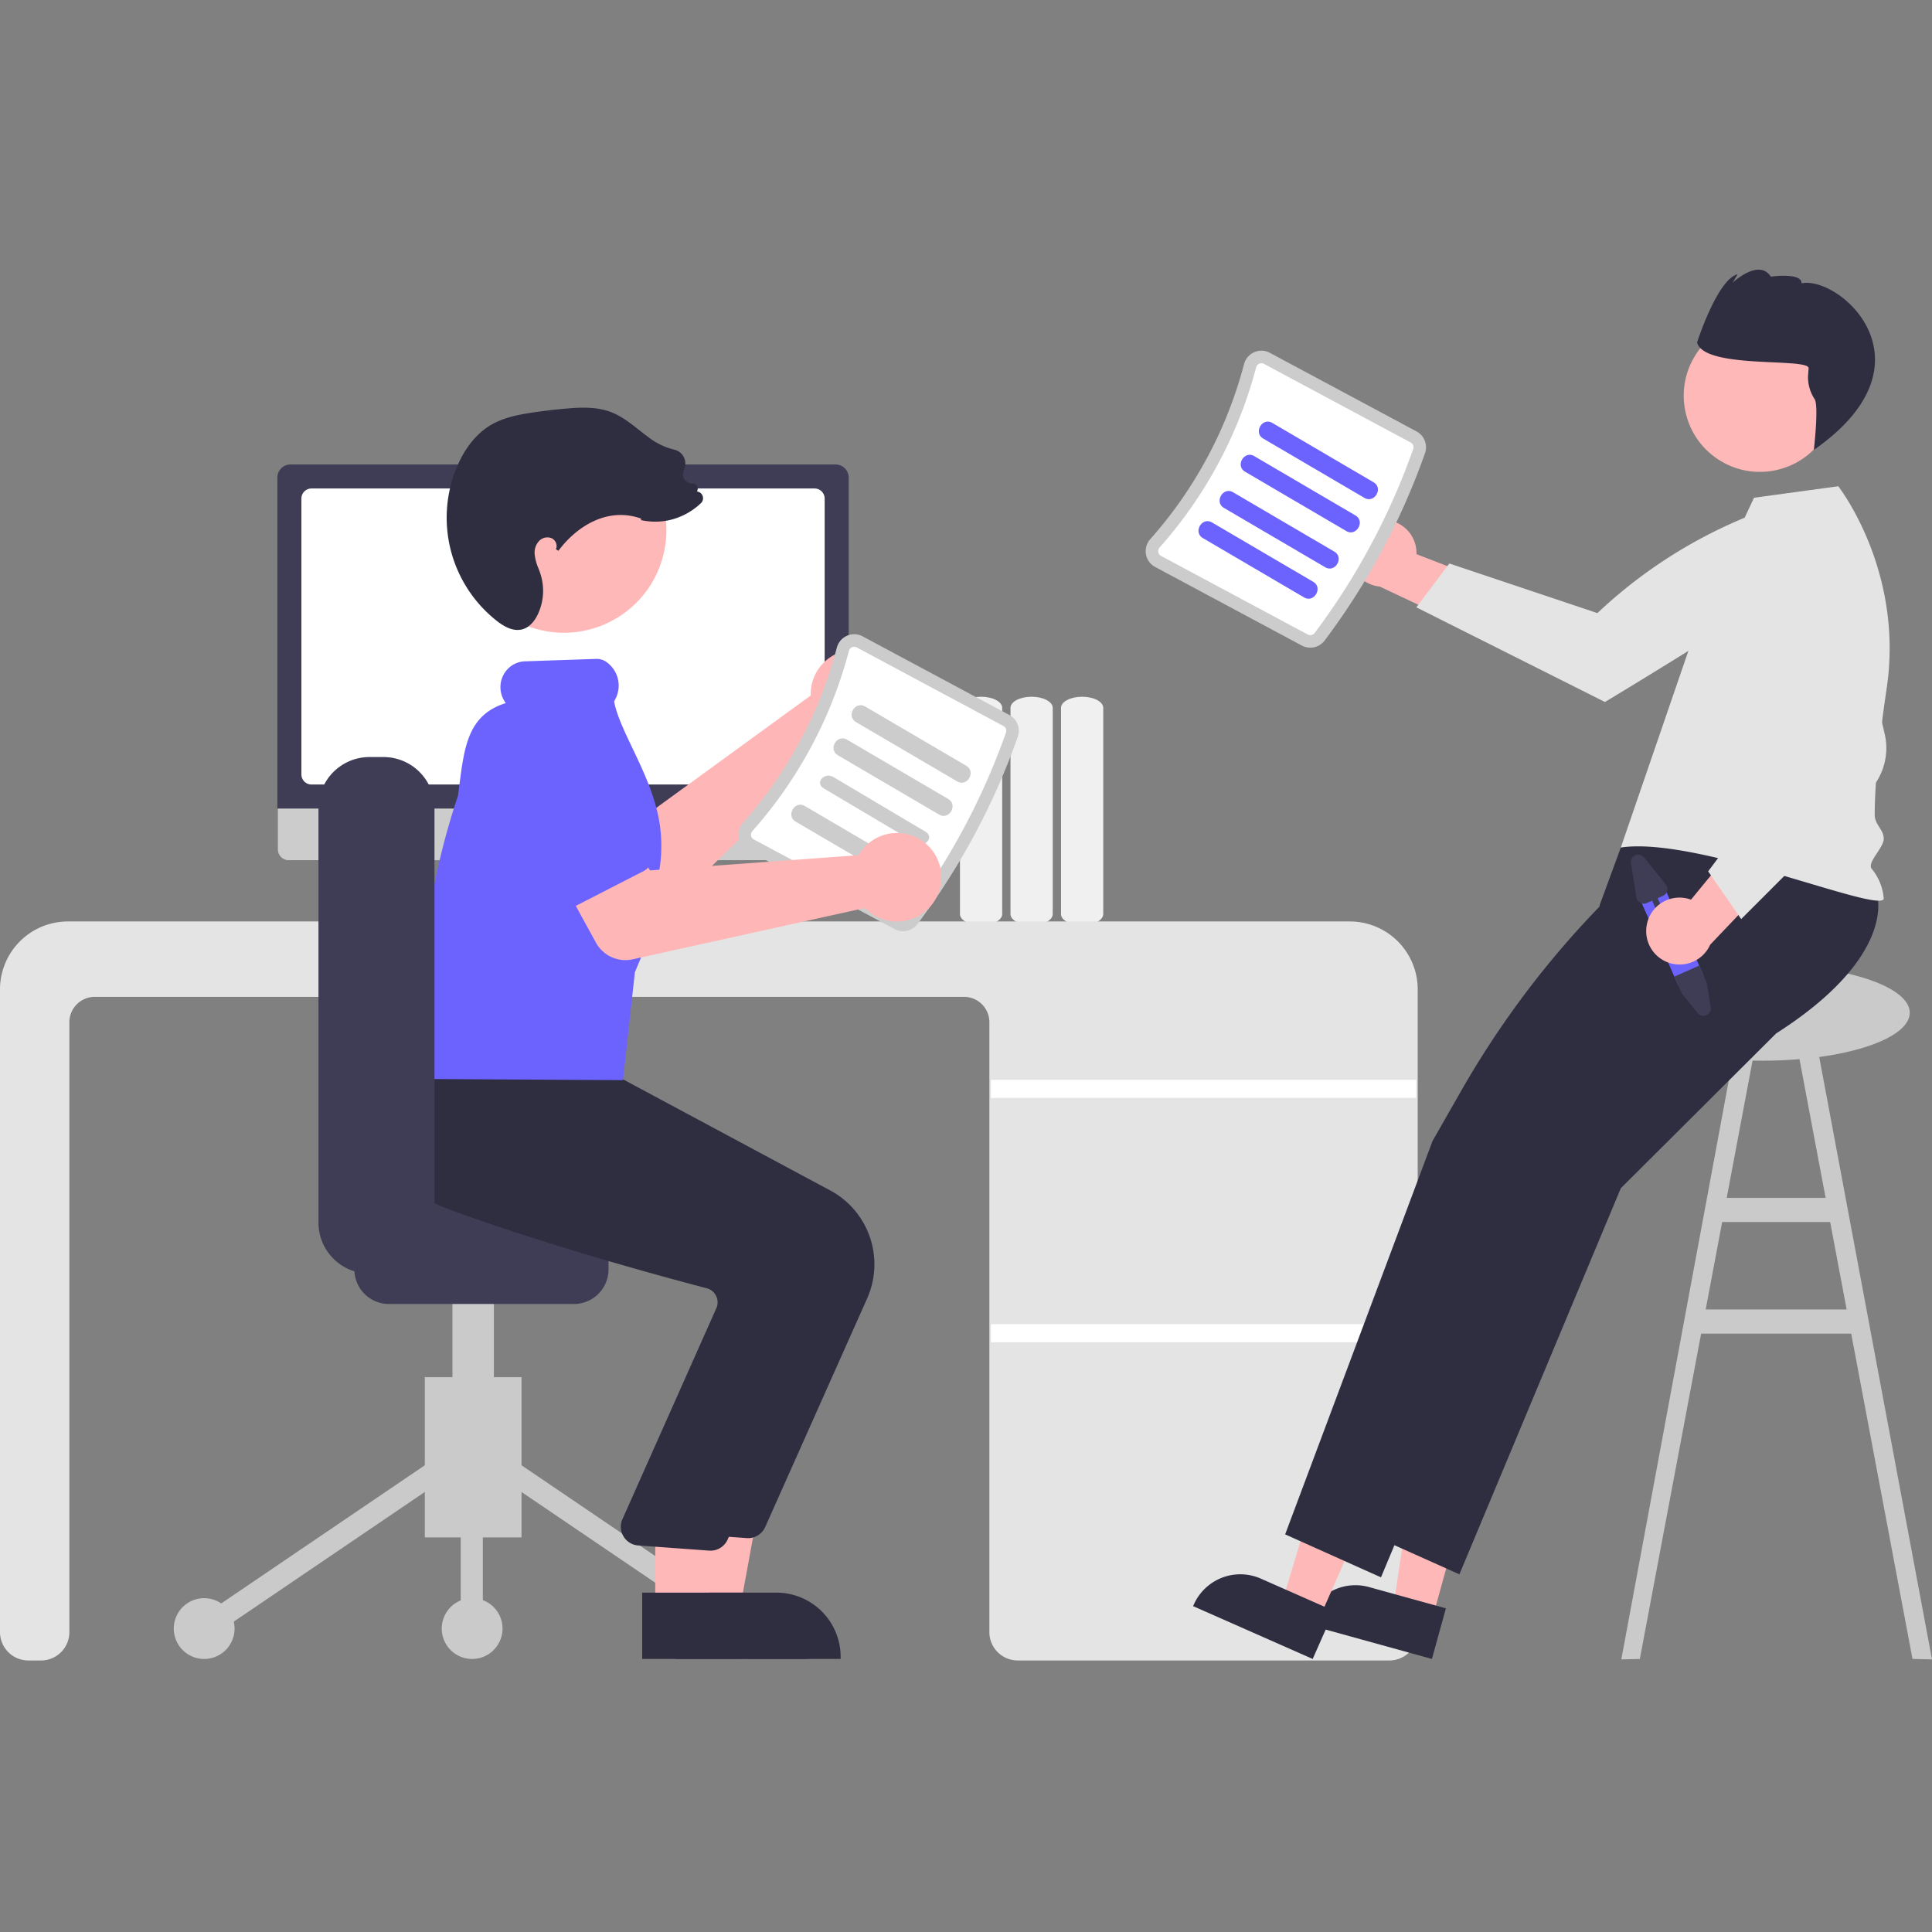 <svg xmlns="http://www.w3.org/2000/svg" width="480" height="480" fill="none"><rect width="100%" height="100%" fill="#808080" stroke="none"/><g clip-path="url(#a)"><path fill="#CACACA" d="m475.155 412.162 4.845.111-29.212-156.056-4.845.913 7.628 40.483h-24.576l7.628-40.483-4.844-.913-28.968 156.056 4.6-.111 15.23-80.825h37.285l15.229 80.825Zm-51.384-86.821 4.095-21.733h26.835l4.095 21.733h-35.025Z"/><path fill="#F0F0F0" d="M263.606 227.109V175.86c0-1.522 2.354-2.759 5.246-2.759 2.893 0 5.246 1.237 5.246 2.759v51.249c0 1.522-2.353 2.76-5.246 2.76-2.892 0-5.246-1.238-5.246-2.76ZM251.054 227.109V175.86c0-1.522 2.353-2.759 5.246-2.759 2.892 0 5.246 1.237 5.246 2.759v51.249c0 1.522-2.354 2.76-5.246 2.76-2.893 0-5.246-1.238-5.246-2.76ZM238.5 227.109V175.86c0-1.522 2.354-2.759 5.246-2.759 2.893 0 5.246 1.237 5.246 2.759v51.249c0 1.522-2.353 2.76-5.246 2.76-2.892 0-5.246-1.238-5.246-2.76Z"/><path fill="#E4E4E4" d="M345.186 412.539h-92.34a7.046 7.046 0 0 1-7.038-7.039V253.957a6.296 6.296 0 0 0-6.289-6.289H23.526a6.297 6.297 0 0 0-6.29 6.289V405.5a7.047 7.047 0 0 1-7.038 7.039h-3.16A7.044 7.044 0 0 1 0 405.5V245.794a16.88 16.88 0 0 1 16.862-16.861h318.501a16.88 16.88 0 0 1 16.862 16.861V405.5a7.048 7.048 0 0 1-7.039 7.039Z"/><path fill="#fff" d="M351.851 268.275H246.183v4.497h105.668v-4.497ZM351.851 328.979H246.183v4.496h105.668v-4.496Z"/><path fill="#E6E6E6" d="m158.714 228.191-3.037-1.279-2.084-15.224H125.85l-2.258 15.162-2.717 1.358a.642.642 0 0 0-.34.725.647.647 0 0 0 .628.497h37.3a.647.647 0 0 0 .633-.517.65.65 0 0 0-.382-.722Z"/><path fill="#CCC" d="M208.016 213.713H71.732a2.702 2.702 0 0 1-2.694-2.7v-19.218H210.71v19.218a2.7 2.7 0 0 1-2.694 2.7Z"/><path fill="#3F3D56" d="M210.852 200.878H68.914v-82.229a3.257 3.257 0 0 1 3.254-3.254h135.429a3.257 3.257 0 0 1 3.255 3.254v82.229Z"/><path fill="#fff" d="M202.375 194.911H77.391a2.511 2.511 0 0 1-2.51-2.509v-68.529a2.513 2.513 0 0 1 2.51-2.51h124.984a2.514 2.514 0 0 1 2.509 2.51v68.529a2.51 2.51 0 0 1-2.509 2.509Z"/><path fill="#FFB8B8" d="M342.484 129.23a8.27 8.27 0 0 1 8.778 4.935 8.253 8.253 0 0 1 .658 3.519l27.403 10.548-12.415 8.87-24.119-11.376a8.306 8.306 0 0 1-.305-16.496Z"/><path fill="#E4E4E4" d="m446.531 124.052 4.635 8.428a24.203 24.203 0 0 1-8.215 13.648c-7.098 5.986-44.209 28.28-44.209 28.28l-46.852-23.521 8.196-10.891 36.783 12.327a120.472 120.472 0 0 1 48.086-27.798l1.576-.473Z"/><path fill="#CACACA" d="M437.91 263.524c20.194 0 36.565-5.334 36.565-11.914 0-6.581-16.371-11.915-36.565-11.915s-36.564 5.334-36.564 11.915c0 6.58 16.37 11.914 36.564 11.914Z"/><path fill="#FFB8B8" d="m355.881 402.067-9.709-2.683 5.731-38.729 14.331 3.962-10.353 37.45Z"/><path fill="#2F2E41" d="m355.756 412.163-31.307-8.654.109-.396a12.646 12.646 0 0 1 15.554-8.817h.001l19.121 5.286-3.478 12.581Z"/><path fill="#FFB8B8" d="m327.73 402.194-9.215-4.07 11.31-37.479 13.6 6.005-15.695 35.544Z"/><path fill="#2F2E41" d="m326.137 412.163-29.714-13.121.166-.375a12.641 12.641 0 0 1 16.672-6.459h.001l18.148 8.014-5.273 11.941ZM466.367 222.48s4.884 15.133-25.084 34.27l-38.596 38.459-40.103 95.93-23.808-10.674 4.669-12.464 3.134-8.364 1.603-4.279 1.718-4.587 25.489-68.037 21.411-37.488.621-20.342 5.266-14.339 38.208-13.557 25.472 25.472Z"/><path fill="#2F2E41" d="M446.882 223.228s4.884 15.133-25.084 34.27l-38.595 38.46-40.103 95.929-23.809-10.674 4.67-12.464 3.133-8.364 1.603-4.279 1.718-4.587 25.489-68.037 7.169-12.552a228.654 228.654 0 0 1 34.208-45.575l7.028-7.265.749-11.241 16.352-9.093 25.472 25.472Z"/><path fill="#E4E4E4" d="m423.794 149.143 11.991-25.48 20.925-2.854s16.339 20.816 12.049 50.067c-1.609 10.969-2.92 21.89-2.998 31.476-.02 2.55 2.211 3.689 2.249 5.995.037 2.265-4.23 5.955-2.998 7.494a13.143 13.143 0 0 1 2.998 7.494c-1.485 3.534-46.431-15.613-65.322-12.772l21.106-61.42Z"/><path fill="#FFB8B8" d="M453.514 107.982c5.341-8.985 2.387-20.599-6.598-25.94-8.985-5.34-20.599-2.387-25.94 6.598-5.341 8.985-2.387 20.599 6.598 25.94 8.985 5.341 20.599 2.387 25.94-6.598Z"/><path fill="#2F2E41" d="M449.345 91.516a374.11 374.11 0 0 1-.144 1.903 9.892 9.892 0 0 0 1.648 5.756c1.059 1.79-.204 12.606-.204 12.606 31.002-21.61 6.505-43.322-3.077-41.392.2-2.748-7.615-1.66-7.615-1.66-2.978-4.637-9.504 1.519-9.504 1.519l1.26-2.119c-5.067 1.29-10.075 16.949-10.075 16.949 1.718 6.755 27.912 3.69 27.711 6.438Z"/><path fill="#CCC" d="M329.079 159.168a173.767 173.767 0 0 0 24.973-46.607 4.461 4.461 0 0 0-2.107-5.372l-36.456-19.534a4.405 4.405 0 0 0-3.864-.157 4.484 4.484 0 0 0-2.553 2.992 106.146 106.146 0 0 1-23.283 43.452 4.487 4.487 0 0 0-1.077 3.782 4.4 4.4 0 0 0 2.271 3.131l36.456 19.534a4.467 4.467 0 0 0 5.64-1.221Z"/><path fill="#fff" d="M326.591 157.298a1.342 1.342 0 0 1-1.682.348l-36.456-19.534a1.312 1.312 0 0 1-.448-.386 1.37 1.37 0 0 1 .108-1.715 109.258 109.258 0 0 0 23.969-44.733 1.366 1.366 0 0 1 1.368-1.04c.199.009.395.063.57.16l36.455 19.533a1.35 1.35 0 0 1 .642 1.595 170.627 170.627 0 0 1-24.526 45.772Z"/><path fill="#6C63FF" d="m313.838 108.957 25.145 14.738c2.501 1.466 4.767-2.419 2.269-3.883l-25.144-14.738c-2.502-1.466-4.768 2.419-2.27 3.883ZM309.341 117.201l25.144 14.738c2.502 1.466 4.768-2.419 2.27-3.883l-25.145-14.738c-2.501-1.466-4.767 2.419-2.269 3.883ZM304.095 126.192l25.145 14.738c2.502 1.467 4.767-2.418 2.269-3.882l-25.144-14.739c-2.502-1.466-4.767 2.419-2.27 3.883ZM298.849 133.686l25.145 14.738c2.502 1.467 4.767-2.418 2.269-3.882l-25.144-14.738c-2.502-1.467-4.767 2.418-2.27 3.882ZM413.476 220.378l9.44 21.228a3.345 3.345 0 0 1-.239 3.18 3.353 3.353 0 0 1-3.402 1.513 3.053 3.053 0 0 1-.651-.174 3.383 3.383 0 0 1-1.871-1.779l-9.44-21.227a3.366 3.366 0 0 1-.066-2.581 3.371 3.371 0 0 1 6.229-.16Z"/><path fill="#3F3D56" d="m422.155 239.893 1.891 4.284.967 6.074a1.835 1.835 0 0 1-2.245 2.075 1.831 1.831 0 0 1-.999-.633l-3.914-4.869-1.863-4.191 6.163-2.74ZM405.215 214.471l1.352 8.499a1.843 1.843 0 0 0 1.743 1.548 1.83 1.83 0 0 0 .819-.158l1.341-.596 2.589 5.82a.75.75 0 0 0 1.369-.609l-2.588-5.82 1.341-.596a1.838 1.838 0 0 0 .683-2.834l-5.404-6.697a1.839 1.839 0 0 0-3.245 1.443Z"/><path fill="#FFB8B8" d="M409.131 229.812a8.265 8.265 0 0 1 10.995-6.297l18.635-22.691 4.512 14.576-18.388 19.313a8.309 8.309 0 0 1-10.054 4.547 8.305 8.305 0 0 1-5.7-9.448Z"/><path fill="#E4E4E4" d="m432.592 228.338-8.208-11.856 23.306-31.074-12.006-25.728.874-30.602 9.922-1.833.123.062a24.381 24.381 0 0 1 10.566 12.307c2.475 6.188 8 29.415 11.073 42.71a15.496 15.496 0 0 1-4.167 14.53l-31.483 31.484Z"/><path fill="#FFB6B6" d="M201.5 171.053a11.063 11.063 0 0 0-.068 1.736L159.41 203.36l-11.544-5.109-9.988 16.415 19.558 11.031a8.385 8.385 0 0 0 9.975-1.305l42.294-41.31a11 11 0 1 0-8.205-12.029Z"/><path fill="#6C63FF" d="m158.051 204.477-12.254 20.42a4.72 4.72 0 0 1-7.036 1.218l-18.348-15.069a13.098 13.098 0 0 1-4.404-17.96 13.092 13.092 0 0 1 17.947-4.457l21.86 9.067a4.714 4.714 0 0 1 2.235 6.781Z"/><path fill="#CACACA" d="M105.545 381.967h24.021v-39.806h-24.021v39.806Z"/><path fill="#CACACA" d="m128.362 363.223-3.083 4.544 57.649 39.119 3.083-4.544-57.649-39.119ZM106.749 363.224l-57.65 39.119 3.083 4.543 57.65-39.119-3.083-4.543Z"/><path fill="#CACACA" d="M184.469 412.164a7.55 7.55 0 1 0 .001-15.099 7.55 7.55 0 0 0-.001 15.099ZM117.212 412.164a7.55 7.55 0 1 0 .001-15.099 7.55 7.55 0 0 0-.001 15.099ZM50.641 412.164a7.55 7.55 0 1 0 0-15.099 7.55 7.55 0 0 0 0 15.099Z"/><path fill="#CACACA" d="M119.957 365.494h-5.49v39.119h5.49v-39.119ZM112.408 360.004h10.295v-52.845h-10.295v52.845Z"/><path fill="#3F3D56" d="M88.044 315.394v-12.353a8.59 8.59 0 0 1 8.579-8.579h45.982a8.586 8.586 0 0 1 8.579 8.579v12.353a8.587 8.587 0 0 1-8.579 8.579H96.623a8.588 8.588 0 0 1-8.58-8.579Z"/><path fill="#FFB8B8" d="m171.094 399.836 12.716-.001 6.051-32.982h-18.769l.002 32.983Z"/><path fill="#2F2E41" d="m167.85 412.163 41.005-.002v-.519a15.96 15.96 0 0 0-15.96-15.959h-.001l-25.044.001v16.479ZM190.115 379.384l25.352-56.851a20.836 20.836 0 0 0-9.147-26.746L151.33 266.3l-25.093-2.135-23.147-2.103-.167.282c-.213.361-5.19 8.957-1.826 18.383 2.552 7.149 9.189 12.734 19.728 16.598 24.598 9.02 53.014 16.728 64.09 19.623a3.588 3.588 0 0 1 2.293 1.826 3.614 3.614 0 0 1 .204 2.903l-23.553 52.916a4.666 4.666 0 0 0 3.951 6.255l17.599 1.281a4.662 4.662 0 0 0 4.706-2.745Z"/><path fill="#FFB8B8" d="m162.795 399.836 12.716-.001 6.051-32.982h-18.769l.002 32.983Z"/><path fill="#2F2E41" d="m159.552 412.163 41.004-.002v-.519a15.96 15.96 0 0 0-15.959-15.959h-.002l-25.044.001.001 16.479ZM180.778 382.496l25.353-56.851a20.835 20.835 0 0 0-9.148-26.746l-54.99-29.487-25.093-2.135-18.13-1.572.003-.249c-.213.361-5.19 8.957-1.826 18.382 2.552 7.15 4.003 12.734 14.542 16.599 24.598 9.019 53.014 16.728 64.089 19.623.49.125.947.353 1.343.667.395.315.719.71.951 1.159a3.63 3.63 0 0 1 .204 2.903l-23.553 52.916a4.664 4.664 0 0 0 1.943 5.586 4.657 4.657 0 0 0 2.008.668l17.599 1.282a4.66 4.66 0 0 0 4.705-2.745Z"/><path fill="#FFB8B8" d="M164.875 137.624c3.256-13.688-5.202-27.424-18.891-30.679-13.688-3.256-27.424 5.202-30.679 18.891-3.256 13.688 5.202 27.424 18.891 30.679 13.688 3.256 27.424-5.202 30.679-18.891Z"/><path fill="#CCC" d="M227.909 229.612a173.752 173.752 0 0 0 24.973-46.607 4.464 4.464 0 0 0-2.108-5.372l-36.455-19.534a4.411 4.411 0 0 0-3.865-.157 4.486 4.486 0 0 0-2.553 2.992 106.145 106.145 0 0 1-23.282 43.452 4.476 4.476 0 0 0-1.077 3.783 4.41 4.41 0 0 0 2.271 3.13l36.455 19.534a4.463 4.463 0 0 0 5.641-1.221Z"/><path fill="#fff" d="M225.42 227.744a1.342 1.342 0 0 1-.779.477 1.341 1.341 0 0 1-.903-.129l-36.456-19.534a1.282 1.282 0 0 1-.677-.931 1.358 1.358 0 0 1 .337-1.17 109.27 109.27 0 0 0 23.968-44.732 1.369 1.369 0 0 1 1.368-1.04c.2.008.395.062.57.159l36.455 19.533a1.351 1.351 0 0 1 .643 1.595 170.627 170.627 0 0 1-24.526 45.772Z"/><path fill="#CCC" d="m212.667 179.402 25.144 14.738c2.502 1.467 4.767-2.418 2.27-3.882l-25.145-14.739c-2.502-1.466-4.767 2.419-2.269 3.883ZM208.17 187.645l25.145 14.738c2.501 1.467 4.767-2.418 2.269-3.882l-25.144-14.738c-2.502-1.467-4.768 2.418-2.27 3.882ZM204.637 195.856l22.868 13.575c2.275 1.351 4.709-1.441 2.437-2.79l-22.868-13.575c-2.275-1.351-4.708 1.441-2.437 2.79ZM197.678 204.132l25.145 14.738c2.502 1.466 4.767-2.419 2.269-3.883l-25.144-14.738c-2.502-1.466-4.767 2.419-2.27 3.883Z"/><path fill="#6C63FF" d="m154.78 268.363-50.416-.302-.014-.358c-.961-25.296 2.13-48.21 9.451-70.052l.325-2.549c1.251-9.771 2.244-17.53 11.536-20.419a6.604 6.604 0 0 1-1.313-3.548 6.445 6.445 0 0 1 1.608-4.721 6.206 6.206 0 0 1 4.311-2.104l17.945-.611a4.2 4.2 0 0 1 2.605.884 7.164 7.164 0 0 1 2.086 9.05 8.049 8.049 0 0 0-.323.696c.638 3.343 2.531 7.313 4.534 11.515 2.868 6.015 6.119 12.833 6.954 20.128a36.808 36.808 0 0 1-.555 11.802 23.272 23.272 0 0 0-.256 6.335c.164 3.134.318 6.093-1.453 8.954a51.239 51.239 0 0 1-1.574 2.519l-2.492 5.957-2.959 26.824Z"/><path fill="#3F3D56" d="M79.122 303.762V200.746a12.674 12.674 0 0 1 12.661-12.661h3.502a12.677 12.677 0 0 1 12.661 12.661v103.016a12.675 12.675 0 0 1-12.661 12.661h-3.502a12.67 12.67 0 0 1-12.661-12.661Z"/><path fill="#FFB6B6" d="M214.319 211.028c-.362.453-.687.934-.974 1.438l-51.828 3.784-7.108-10.433-17.147 8.67 10.789 19.693a8.378 8.378 0 0 0 9.161 4.157l57.727-12.762a10.994 10.994 0 0 0 12.254 2.489 11 11 0 1 0-12.874-17.036Z"/><path fill="#6C63FF" d="m159.773 216.482-21.186 10.875a4.706 4.706 0 0 1-3.923.176 4.72 4.72 0 0 1-2.696-2.855l-7.629-22.484a13.087 13.087 0 0 1 5.701-17.563c-9.392 4.821 10.169-8.872 17.634 5.672l13.78 19.24a4.701 4.701 0 0 1 .749 3.854 4.722 4.722 0 0 1-2.43 3.085Z"/><path fill="#2F2E41" d="M128.582 156.509c-1.534 0-3.226-.739-5.134-2.237a32.61 32.61 0 0 1-9.941-38.239c1.387-3.313 3.981-7.816 8.463-10.455 3.222-1.896 7.006-2.581 10.3-3.075 2.852-.427 5.74-.767 8.584-1.01 3.397-.29 7.321-.486 10.901.873 2.622.997 4.854 2.757 7.013 4.46.752.592 1.53 1.206 2.309 1.774a17.006 17.006 0 0 0 6.391 3.104 3.503 3.503 0 0 1 2.343 1.716 3.562 3.562 0 0 1 .25 2.945c-.336.944-.64 1.795-.025 2.717a2.423 2.423 0 0 0 2.027 1.033 1.257 1.257 0 0 1 1.063.555 1.275 1.275 0 0 1 .14 1.191l-.099.254a1.63 1.63 0 0 1 1.274.83 1.67 1.67 0 0 1-.307 2.074 16.797 16.797 0 0 1-8.182 4.282 16.374 16.374 0 0 1-6.37-.015l-.338-.066.042-.374c-8.502-3.033-16.176 2.113-20.55 7.996l-.632-.399a1.824 1.824 0 0 0 .08-1.421 2.216 2.216 0 0 0-1.091-1.29 2.85 2.85 0 0 0-3.106.62 4.245 4.245 0 0 0-1.161 3.212c.115 1.244.432 2.46.938 3.602.206.545.419 1.11.591 1.68a13.716 13.716 0 0 1-.725 9.769c-.662 1.394-1.859 3.171-3.803 3.722a4.529 4.529 0 0 1-1.245.172Z"/></g><defs><clipPath id="a"><path fill="#fff" d="M0 0h480v480H0z"/></clipPath></defs></svg>